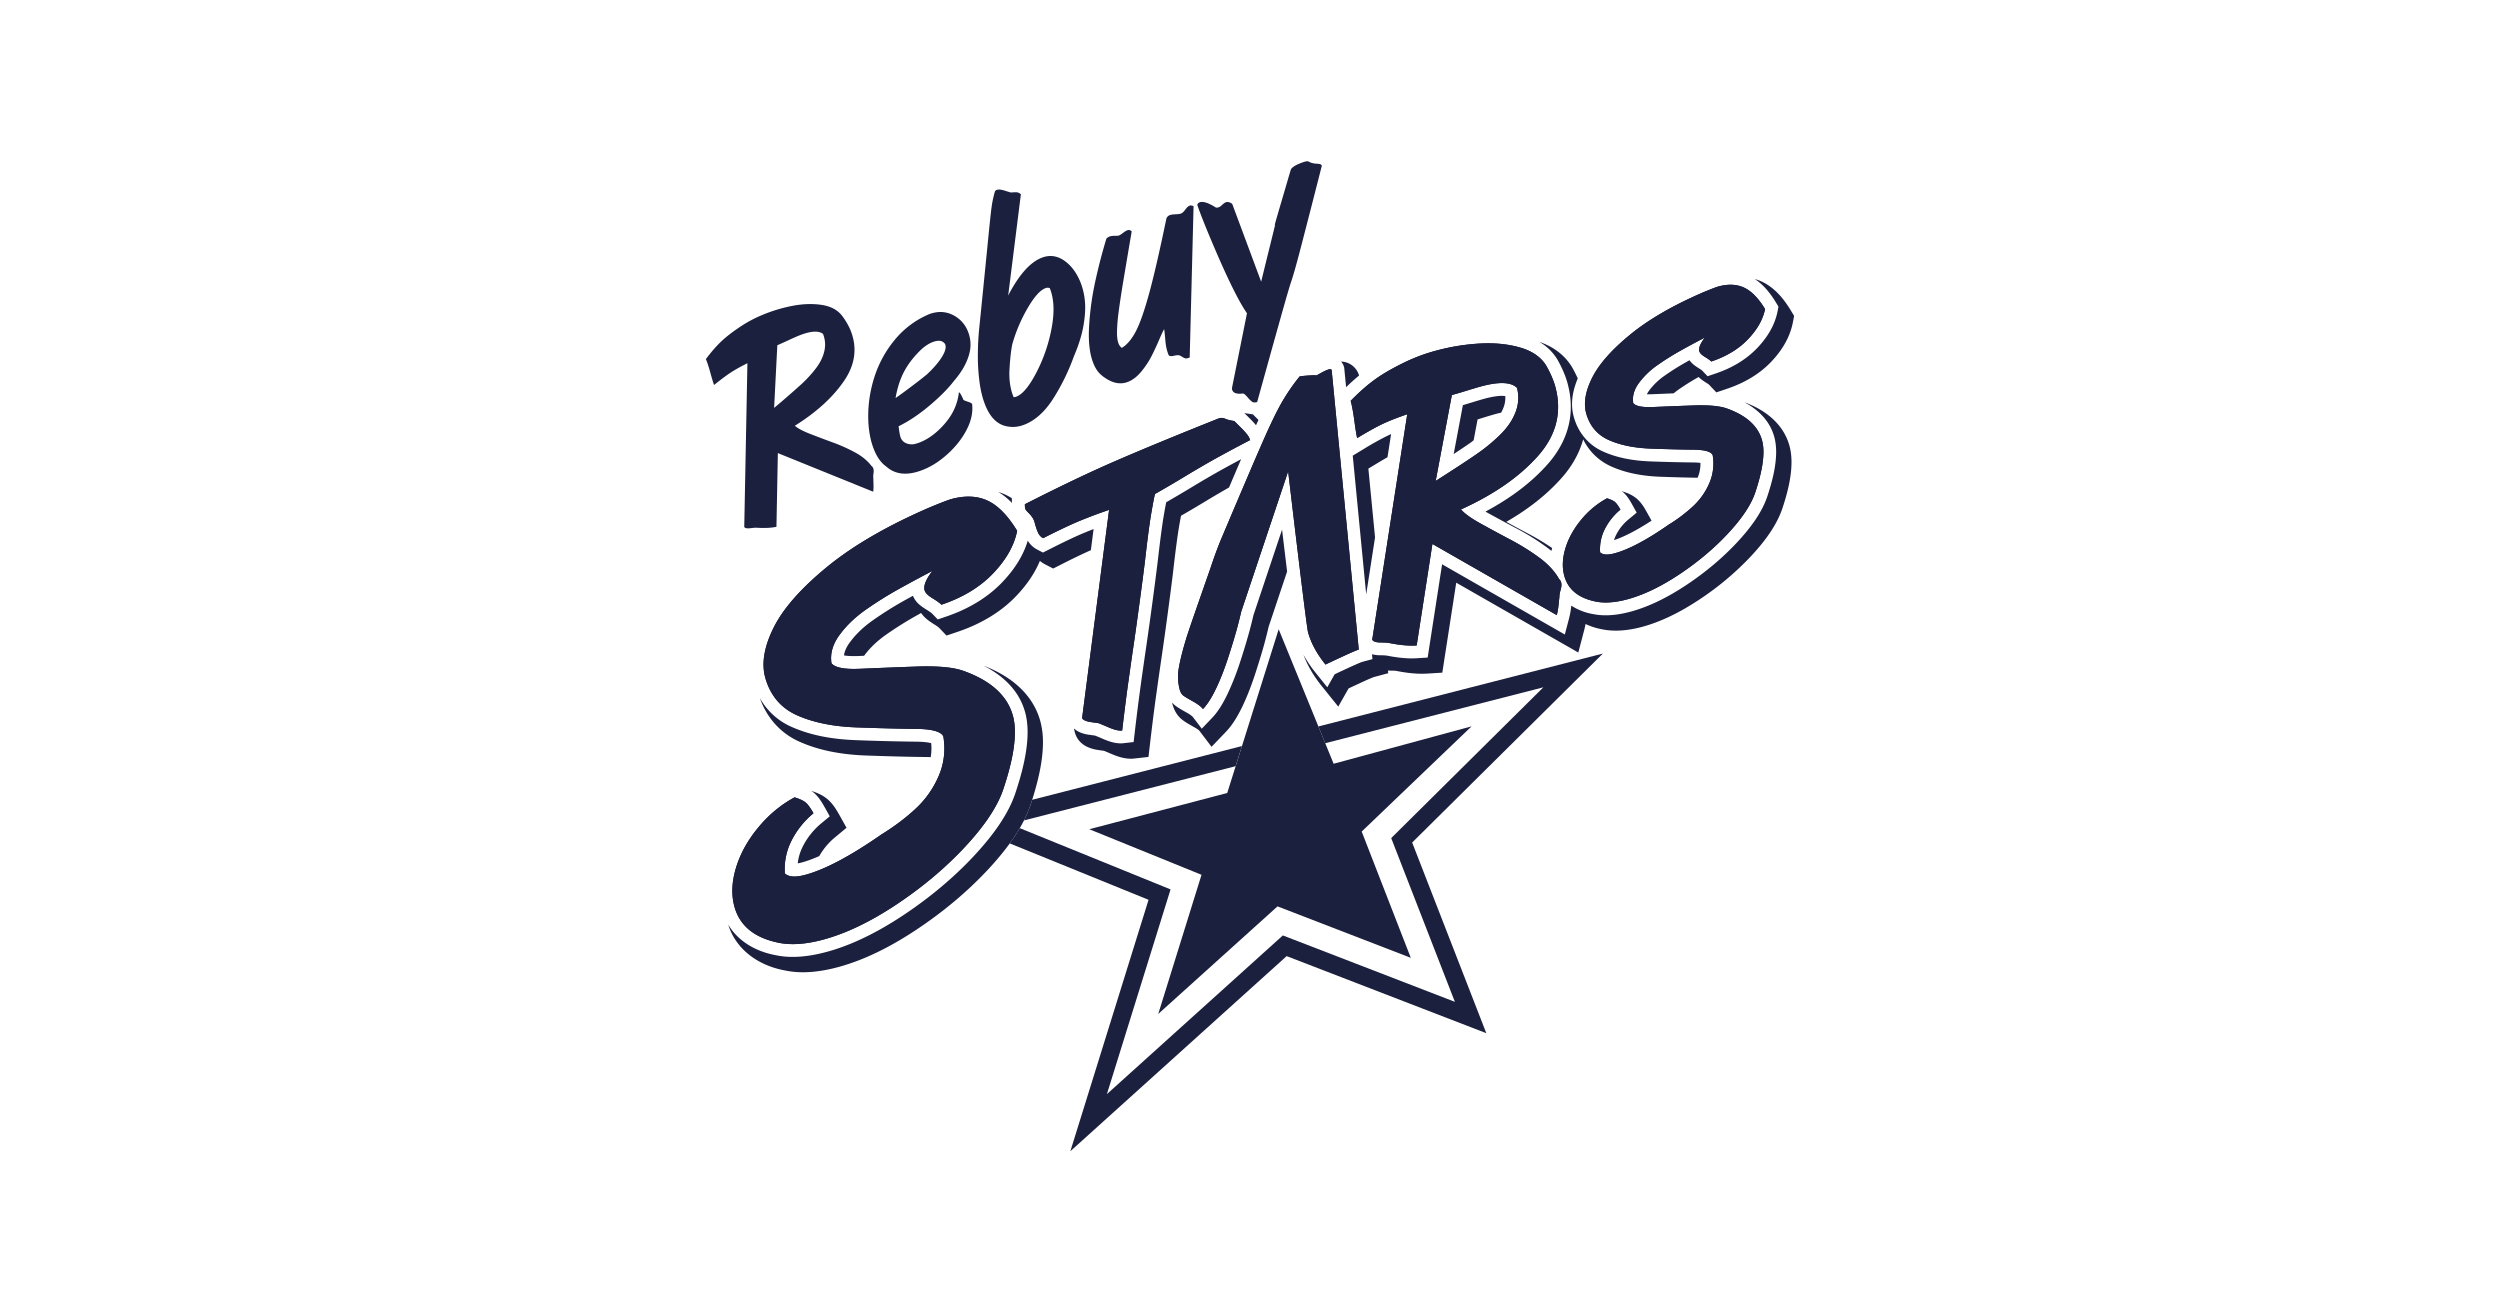 <svg viewBox="0 0 1200 630" xmlns="http://www.w3.org/2000/svg" xml:space="preserve" style="fill-rule:evenodd;clip-rule:evenodd;stroke-linejoin:round;stroke-miterlimit:2"><path style="fill:none" d="M8924 0h1838v613H8924z" transform="matrix(.653 0 0 1.028 -5826.32 0)"/><path d="m0-4.996 4.487-14.279L9.28-7.545l12.034-3.264-9.586 9.179 4.283 11.014L4.386 4.896l-10.404 9.383 3.775-12.137-9.791-3.976L0-4.996Z" style="fill:#1c203f;fill-rule:nonzero" transform="matrix(5.503 0 0 5.503 589.074 408.119)"/><path d="M0-4.256c.06.225.287.458.682.698.392.24.656.429.79.57 1.871-.63 3.375-1.543 4.515-2.741 1.14-1.196 1.837-2.431 2.089-3.703-.805-1.325-1.658-2.2-2.558-2.625-.901-.425-1.958-.476-3.171-.15-.254.068-.88.309-1.879.721-3.711 1.605-6.702 3.339-8.973 5.201-2.27 1.862-3.821 3.622-4.652 5.282-.831 1.661-1.079 3.112-.746 4.354.437 1.569 1.362 2.67 2.776 3.304 1.413.63 3.15.985 5.21 1.058 2.058.073 3.783.117 5.176.13 1.392.011 2.185.233 2.381.661.193 1.2.062 2.339-.396 3.418a8.343 8.343 0 0 1-1.963 2.826c-.852.806-1.87 1.577-3.054 2.312-2.706 1.882-4.92 3.054-6.642 3.516-.854.229-1.443.186-1.769-.127a5.453 5.453 0 0 1 .597-2.894 7.447 7.447 0 0 1 1.898-2.352c-.249-.448-.472-.755-.671-.927-.198-.172-.524-.325-.977-.461-1.194.641-2.251 1.518-3.172 2.633-.922 1.115-1.567 2.283-1.937 3.505-.37 1.224-.42 2.346-.147 3.364.451 1.678 1.721 2.733 3.814 3.169 1.09.237 2.4.151 3.927-.259 1.992-.535 4.123-1.556 6.392-3.063 2.269-1.509 4.257-3.178 5.967-5.009 1.707-1.831 2.82-3.49 3.336-4.978.967-2.86 1.258-5.009.872-6.448-.479-1.782-1.931-3.102-4.361-3.96-.886-.309-2.263-.43-4.133-.361a654.77 654.77 0 0 0-4.848.192c-1.364.062-2.195-.101-2.491-.487-.128-.833.105-1.653.7-2.463.592-.81 1.349-1.538 2.268-2.186A32.539 32.539 0 0 1-2.223-4.37 119.22 119.22 0 0 1 .682-5.932C.123-5.204-.105-4.644 0-4.256m25.304-11.436a123.63 123.63 0 0 1 3.095-1.658 1.47 1.47 0 0 0-.28-.506 5.85 5.85 0 0 0-.524-.577c-.199-.197-.394-.389-.582-.578-.332-.048-.592-.112-.778-.193a.785.785 0 0 0-.52-.057c-3.646 1.455-6.624 2.682-8.932 3.681-2.309.999-4.988 2.276-8.036 3.83.003.182.011.298.025.351.02.074.061.148.128.22.064.074.137.148.213.224.078.076.165.182.266.319.1.139.173.297.222.477.111.413.215.719.315.92a.975.975 0 0 0 .428.446c1.334-.677 2.389-1.177 3.163-1.498a41.839 41.839 0 0 1 2.588-.968L13.744 6.884c.023.086.1.159.231.221s.297.109.5.14c.201.031.42.061.656.089.085.022.39.146.911.371.522.226.921.317 1.196.278.193-1.657.382-3.134.565-4.43.182-1.297.341-2.403.477-3.322.135-.919.303-2.128.505-3.628s.352-2.662.451-3.486c.214-1.879.395-3.245.542-4.099.148-.854.254-1.408.322-1.666.841-.476 1.718-.991 2.631-1.542a84.755 84.755 0 0 1 2.573-1.502m9.949-7.819c-.148.04-.363.138-.648.293-.282.157-.43.235-.439.238-.01-.031-.229-.032-.659-.002-.432.03-.695.058-.791.084a17.376 17.376 0 0 0-1.62 2.376c-.44.784-.987 1.923-1.64 3.415-.656 1.493-1.857 4.309-3.609 8.45a34.92 34.92 0 0 0-.799 2.155c-.184.568-1.895 5.38-2.216 6.436-.32 1.054-.538 1.913-.651 2.576a4.373 4.373 0 0 0 .066 1.873c.069.256.171.436.308.542.137.107.42.279.849.516.427.239.722.462.881.671.382-.4.765-1.001 1.149-1.806.383-.804.741-1.727 1.078-2.769.336-1.043.596-1.904.778-2.586.124-.466.233-.908.328-1.325l4.096-12.243S33.292-1.179 33.446-.605c.25.936.76 1.881 1.53 2.839.008-.013.447-.223 1.321-.627.871-.406 1.398-.633 1.578-.681l-2.364-24.369c-.022-.085-.109-.107-.258-.068M55.344-5.23c-.372-.665-.935-1.277-1.691-1.84a19.8 19.8 0 0 0-2.547-1.59c-.943-.499-1.821-.974-2.632-1.424-.809-.449-1.371-.854-1.684-1.215 2.857-1.292 5.092-2.843 6.704-4.654s2.121-3.824 1.528-6.037c-.149-.553-.41-1.161-.781-1.825-.454-.757-1.21-1.289-2.267-1.598-1.058-.309-2.227-.428-3.508-.359a18.602 18.602 0 0 0-3.82.614 15.57 15.57 0 0 0-2.557.925c-1.061.502-1.946.999-2.653 1.49-.706.492-1.462 1.148-2.268 1.969.117.435.223 1.014.32 1.734.096.722.179 1.228.244 1.518.844-.512 1.55-.907 2.12-1.186.569-.277 1.319-.575 2.249-.893L39.047.064c.088.159.329.24.723.243.393.002.657.02.792.052.928.185 1.716.253 2.364.205l1.372-8.851 10.847 6.205c.068-.258.118-.529.149-.817l.084-.801c-.003-.136.032-.334.105-.594.074-.258.09-.468.046-.627a.6.6 0 0 0-.185-.309m-9.35-16.048c.308-.082.748-.211 1.316-.387.568-.176.986-.299 1.251-.371 1.575-.422 2.613-.375 3.117.139.177.706.138 1.4-.117 2.084-.256.685-.683 1.327-1.279 1.925-.599.6-1.264 1.158-1.998 1.673-.734.516-1.967 1.326-3.701 2.43l1.411-7.493Zm23.964 1.165c-.629-.219-1.605-.304-2.933-.256-1.326.048-2.474.094-3.443.136-.969.044-1.559-.072-1.768-.346-.091-.592.074-1.174.496-1.75a6.86 6.86 0 0 1 1.611-1.551c.651-.46 1.345-.894 2.078-1.302a78.304 78.304 0 0 1 2.064-1.109c-.398.516-.559.914-.486 1.19.044.159.204.325.484.495.279.17.467.305.562.404 1.328-.446 2.396-1.096 3.206-1.946.809-.849 1.304-1.726 1.484-2.629-.571-.941-1.177-1.562-1.816-1.864-.64-.302-1.391-.338-2.252-.106-.181.048-.626.219-1.334.512-2.637 1.14-4.76 2.371-6.372 3.693-1.612 1.321-2.713 2.572-3.304 3.75-.59 1.179-.766 2.21-.53 3.093.31 1.114.968 1.895 1.971 2.344 1.004.449 2.238.7 3.701.752 1.461.052 2.685.083 3.674.092.988.008 1.552.166 1.691.47a4.33 4.33 0 0 1-.28 2.427 5.926 5.926 0 0 1-1.395 2.005A13.392 13.392 0 0 1 64.9-9.966c-1.922 1.337-3.495 2.169-4.719 2.496-.605.164-1.024.133-1.255-.09a3.878 3.878 0 0 1 .424-2.055 5.292 5.292 0 0 1 1.347-1.669c-.176-.318-.334-.537-.475-.659-.141-.122-.373-.231-.695-.328a7.578 7.578 0 0 0-2.252 1.87c-.655.792-1.113 1.621-1.376 2.49-.263.869-.297 1.665-.103 2.389.32 1.19 1.222 1.941 2.706 2.25.775.167 1.706.106 2.791-.184 1.412-.38 2.926-1.106 4.537-2.176 1.611-1.071 3.024-2.257 4.237-3.557 1.213-1.3 2.004-2.478 2.371-3.534.685-2.031.892-3.557.618-4.578-.339-1.266-1.371-2.203-3.098-2.812" style="fill:#1c203f;fill-rule:nonzero" transform="matrix(5.503 0 0 5.503 443.788 306.708)"/><path d="m0-44.973.164 1.686c.384-.372.759-.709 1.13-1.015a1.66 1.66 0 0 0-.707-.957 1.693 1.693 0 0 0-.857-.264c.12.146.209.311.245.454l.025.096Zm-28.991 11.371a5.314 5.314 0 0 0-.542-.3 5.102 5.102 0 0 0-.642-.249c.424.256.818.577 1.19.958l-.006-.409Zm21.297-6.366.214-.461c-.04-.038-.08-.079-.119-.118l-.369-.37-.516-.074a2.462 2.462 0 0 1-.231-.041c.156.156.314.314.479.476.196.193.377.387.542.588m7.383-5.645-.028.008c.011.009.018.021.028.032v-.04Zm18.913-.074c.405.725.705 1.413.884 2.084.182.679.279 1.356.276 2.03.008 1.83-.724 3.56-2.047 5.037-1.4 1.573-3.206 2.934-5.397 4.103l.086.047c.803.445 1.674.917 2.611 1.413a20.765 20.765 0 0 1 2.691 1.681c.127.095.249.191.367.288.017-.083.043-.167.064-.251a21.922 21.922 0 0 0-2.02-1.22c-.698-.37-1.359-.725-1.981-1.065 1.911-1.1 3.52-2.362 4.805-3.805.913-1.019 1.566-2.168 1.902-3.393a4.962 4.962 0 0 0 2.478 2.379c1.239.553 2.672.827 4.278.886 1.245.043 2.312.072 3.225.085a3.14 3.14 0 0 0 .249-1.23l-.001-.063a5.158 5.158 0 0 0-.644-.04 143.85 143.85 0 0 1-3.705-.091c-1.565-.057-2.942-.325-4.117-.85-1.29-.558-2.225-1.685-2.591-3.07a4.09 4.09 0 0 1-.143-1.088c.002-.737.185-1.479.498-2.231a11.708 11.708 0 0 0-.485-.961c-.651-1.094-1.68-1.822-2.869-2.229a4.43 4.43 0 0 1 1.586 1.554m5.126 15.261a2.761 2.761 0 0 0-.195.478c.827-.264 1.942-.83 3.273-1.695l-.462-.833c-.219-.386-.442-.745-.815-1.077-.428-.358-.857-.517-1.27-.646l-.064-.02c.048.035.096.066.145.105.318.285.505.586.72.962l.45.809-.714.592a4.18 4.18 0 0 0-1.068 1.325M1.916-25.213l.773-4.974-.583-5.997.716-.433c.345-.21.661-.395.953-.561l.313-2.018a9.108 9.108 0 0 0-.358.166 26.61 26.61 0 0 0-2.032 1.137l-.955.579 1.173 12.101Zm9.373-13.44.343-1.823.417-.127c.56-.174.968-.293 1.199-.357.155-.041.298-.075.436-.105.084-.153.158-.306.215-.46a2.37 2.37 0 0 0 .151-.984 1.98 1.98 0 0 0-.301-.022c-.348 0-.865.074-1.512.248-.239.066-.65.186-1.211.359-.249.076-.474.145-.676.205l-.802 4.263a64.211 64.211 0 0 0 1.482-.997c.09-.064.171-.134.259-.2m-42.741 19.661c1.851.942 3.156 2.309 3.632 4.107.139.525.202 1.088.203 1.693-.004 1.511-.383 3.286-1.099 5.409-.599 1.713-1.805 3.472-3.574 5.374-1.774 1.899-3.831 3.625-6.165 5.176-2.344 1.557-4.577 2.636-6.722 3.212-1.042.278-2.015.427-2.928.427a7.063 7.063 0 0 1-1.515-.154c-1.816-.346-3.289-1.276-4.114-2.662.669 2.135 2.563 3.548 4.912 3.991a7.553 7.553 0 0 0 1.61.165c.961 0 1.973-.157 3.043-.442 2.207-.594 4.482-1.695 6.854-3.272 2.36-1.568 4.445-3.317 6.244-5.243 1.793-1.93 3.039-3.732 3.671-5.531.724-2.155 1.117-3.971 1.123-5.555a7.106 7.106 0 0 0-.218-1.809c-.609-2.301-2.458-3.931-4.957-4.886M35.17-41.868l.003-.011-.258-.088c1.302.697 2.254 1.717 2.607 3.055.106.402.153.829.153 1.281-.003 1.129-.282 2.418-.796 3.948-.45 1.282-1.334 2.559-2.609 3.93-1.277 1.368-2.758 2.61-4.434 3.726-1.688 1.119-3.303 1.902-4.87 2.324-.759.202-1.477.313-2.162.313-.396 0-.78-.037-1.143-.114a5.092 5.092 0 0 1-1.857-.727l-.014.126a6.566 6.566 0 0 1-.178.981l-.37 1.41-10.705-6.124-1.259 8.135-.897.056a9.116 9.116 0 0 1-.49.016c-.656 0-1.371-.084-2.16-.241l-.019-.003-.025-.006-.002.001a6.255 6.255 0 0 0-.536-.023 2.699 2.699 0 0 1-.725-.091l.04.428-.914.245-.006.002c-.016.005-.042.017-.077.03-.07.027-.17.068-.294.122-.247.105-.589.26-1.02.46-.436.202-.773.36-.986.461l-.643 1.135-1.03-1.281a10.587 10.587 0 0 1-1.049-1.558c.354.949.89 1.856 1.593 2.731l1.443 1.795.898-1.585c.208-.099.498-.234.855-.399.429-.201.768-.354 1.008-.456l.287-.12c.006-.001.023-.009.033-.012l.035-.01.003-.001 1.239-.331-.023-.233c.075.005.148.006.219.008.182.002.323.005.398.011l.072.005.022.006.03.004c.803.159 1.539.245 2.227.245.186 0 .358-.007.515-.016l1.257-.079 1.215-7.847 10.648 6.091.518-1.974c.044-.168.081-.339.113-.513a5.75 5.75 0 0 0 1.423.458c.385.082.8.121 1.223.121.734 0 1.491-.118 2.278-.327 1.627-.439 3.286-1.246 5.001-2.384a25.35 25.35 0 0 0 4.516-3.793c1.298-1.396 2.222-2.719 2.703-4.086.524-1.562.817-2.893.82-4.095 0-.483-.049-.951-.168-1.399-.468-1.773-1.874-3.018-3.676-3.733m3.759-8.153c-.664-1.087-1.442-1.966-2.485-2.466a4.209 4.209 0 0 0-.633-.232c.72.468 1.31 1.165 1.843 2.036l.224.37-.083.428c-.23 1.157-.855 2.223-1.77 3.182-.956 1.002-2.196 1.742-3.66 2.234l-.672.227-.482-.504-.003-.002a.913.913 0 0 0-.062-.048 4.41 4.41 0 0 0-.28-.181c-.26-.171-.534-.35-.745-.661-.063.035-.128.07-.192.107-.701.389-1.361.802-1.978 1.237a5.84 5.84 0 0 0-1.357 1.302 2.23 2.23 0 0 0-.194.322c.058.003.122.004.189.004a8 8 0 0 0 .33-.009l1.816-.075c.117-.096.234-.192.366-.286a21.685 21.685 0 0 1 1.808-1.139c.208.206.427.347.606.464.127.077.217.136.262.169l.028.022.653.686.944-.319c1.519-.511 2.826-1.287 3.838-2.347.959-1.006 1.635-2.146 1.886-3.404l.083-.429.034-.17-.314-.518ZM-5.422-30.864l-2.497 7.466c-.095.417-.204.854-.327 1.312a54.125 54.125 0 0 1-.793 2.639 23.764 23.764 0 0 1-1.133 2.908c-.416.87-.842 1.562-1.351 2.097l-.903.942-.79-1.038c0-.002-.178-.178-.536-.37-.453-.254-.741-.42-.988-.609a1.81 1.81 0 0 1-.27-.26c.011.045.015.091.027.136.119.431.343.962.859 1.368.289.219.593.392 1.046.647.165.089.278.168.35.221.033.026.058.046.072.059l1.084 1.426 1.265-1.32c.557-.587 1.003-1.321 1.432-2.213.419-.882.802-1.868 1.155-2.964.341-1.058.608-1.94.799-2.662.122-.455.231-.891.326-1.308l1.613-4.822-.219-1.81-.221-1.845M-47.209-3.26c-.25.489-.4.984-.458 1.508.102-.016.218-.041.349-.077.451-.119.967-.311 1.53-.559a5.874 5.874 0 0 1 1.376-1.637l1-.832-.632-1.133c-.294-.519-.574-.961-1.007-1.345-.454-.381-.932-.578-1.439-.74.084.055.168.112.249.18.375.335.627.723.914 1.229l.452.811-.715.593a6.321 6.321 0 0 0-1.619 2.002m32.807-27.89c.062-.363.118-.673.167-.922a98.723 98.723 0 0 0 2.056-1.215c.751-.454 1.461-.87 2.131-1.251.399-.937.754-1.764 1.055-2.467-.683.364-1.274.684-1.77.962h-.002c-.79.441-1.637.936-2.539 1.482-.766.463-1.507.9-2.224 1.312-.055.276-.127.66-.207 1.131-.14.81-.32 2.169-.534 4.043a355.5 355.5 0 0 1-.96 7.143c-.136.916-.294 2.021-.476 3.314a192.988 192.988 0 0 0-.562 4.404l-.104.881-.879.099a1.968 1.968 0 0 1-.258.016c-.529-.007-.983-.159-1.505-.377a21.541 21.541 0 0 0-.724-.304c-.201-.024-.391-.05-.569-.079a2.79 2.79 0 0 1-.807-.232 1.713 1.713 0 0 1-.444-.298l-.008.061.077.298c.212.743.762 1.09 1.076 1.235.315.149.627.225.932.271.164.026.34.051.527.074.128.051.357.146.656.276.541.227 1.061.406 1.676.414.13 0 .235-.008.321-.019l1.226-.138.144-1.233c.193-1.647.379-3.112.561-4.394.181-1.291.34-2.396.475-3.31.136-.929.306-2.144.509-3.648.202-1.505.353-2.672.453-3.509.213-1.871.393-3.226.53-4.02m-33.08 18.8c1.649.735 3.584 1.113 5.788 1.192 2.068.074 3.805.117 5.218.13.146.001.281.005.409.012.037-.246.062-.495.063-.752 0-.153-.008-.31-.022-.469-.245-.068-.71-.126-1.339-.13a197.103 197.103 0 0 1-5.206-.131c-2.163-.077-4.04-.448-5.626-1.155a5.858 5.858 0 0 1-2.772-2.513c.601 1.72 1.821 3.091 3.487 3.816m25.621-18.563c-.283.111-.556.219-.817.328-.73.302-1.768.793-3.086 1.463l-.515.26-.509-.267a2.094 2.094 0 0 1-.815-.766c-.386 1.284-1.146 2.49-2.215 3.61-1.284 1.349-2.961 2.354-4.966 3.029l-.672.227-.492-.512c-.002.001-.046-.045-.145-.114a7.27 7.27 0 0 0-.42-.274c-.439-.285-.863-.577-1.106-1.163-.222.121-.446.245-.674.371a31.548 31.548 0 0 0-2.828 1.772c-.833.586-1.496 1.23-2.012 1.935-.309.423-.454.784-.499 1.124.2.035.493.061.86.06.149 0 .31-.003.482-.011l.411-.018c.483-.661 1.11-1.27 1.908-1.833a31.288 31.288 0 0 1 2.789-1.745l.278-.154c.301.442.702.71 1.042.929.178.11.316.2.402.263.043.029.065.048.08.06l.016.014.673.702.943-.317c2.06-.693 3.804-1.733 5.147-3.143.904-.948 1.606-1.967 2.055-3.053.137.114.285.215.448.298l.709.37.719-.363a57.414 57.414 0 0 1 2.571-1.239l.238-1.843Z" style="fill:#1c203f;fill-rule:nonzero" transform="matrix(5.503 0 0 5.503 645.227 424.056)"/><path d="m0-43.409-24.818 6.359.596 1.462 19.029-4.876-13.272 13.152 5.554 14.283-15.006-5.793-15.347 13.843 5.553-17.857-13.153-5.344c-.257.44-.549.884-.874 1.331l12.108 4.92L-46.451 0l18.866-17.018 17.416 6.723-6.467-16.63L0-43.409Zm-31.485 8.068-18.297 4.688c-.059.183-.115.365-.178.554-.146.414-.328.828-.537 1.244l18.46-4.73.552-1.756Z" style="fill:#1c203f;fill-rule:nonzero" transform="matrix(5.503 0 0 5.503 769.389 552.585)"/><path d="M0-4.256c.06.225.287.458.682.698.392.24.656.429.79.57 1.871-.63 3.375-1.543 4.515-2.741 1.14-1.196 1.837-2.431 2.089-3.703-.805-1.325-1.658-2.2-2.558-2.625-.901-.425-1.958-.476-3.171-.15-.254.068-.88.309-1.879.721-3.711 1.605-6.702 3.339-8.973 5.201-2.27 1.862-3.821 3.622-4.652 5.282-.831 1.661-1.079 3.112-.746 4.354.437 1.569 1.362 2.67 2.776 3.304 1.413.63 3.15.985 5.21 1.058 2.058.073 3.783.117 5.176.13 1.392.011 2.185.233 2.381.661.193 1.2.062 2.339-.396 3.418a8.343 8.343 0 0 1-1.963 2.826c-.852.806-1.87 1.577-3.054 2.312-2.706 1.882-4.92 3.054-6.642 3.516-.854.229-1.443.186-1.769-.127a5.453 5.453 0 0 1 .597-2.894 7.447 7.447 0 0 1 1.898-2.352c-.249-.448-.472-.755-.671-.927-.198-.172-.524-.325-.977-.461-1.194.641-2.251 1.518-3.172 2.633-.922 1.115-1.567 2.283-1.937 3.505-.37 1.224-.42 2.346-.147 3.364.451 1.678 1.721 2.733 3.814 3.169 1.09.237 2.4.151 3.927-.259 1.992-.535 4.123-1.556 6.392-3.063 2.269-1.509 4.257-3.178 5.967-5.009 1.707-1.831 2.82-3.49 3.336-4.978.967-2.86 1.258-5.009.872-6.448-.479-1.782-1.931-3.102-4.361-3.96-.886-.309-2.263-.43-4.133-.361a654.77 654.77 0 0 0-4.848.192c-1.364.062-2.195-.101-2.491-.487-.128-.833.105-1.653.7-2.463.592-.81 1.349-1.538 2.268-2.186A32.539 32.539 0 0 1-2.223-4.37 119.22 119.22 0 0 1 .682-5.932C.123-5.204-.105-4.644 0-4.256m25.304-11.436a123.63 123.63 0 0 1 3.095-1.658 1.47 1.47 0 0 0-.28-.506 5.85 5.85 0 0 0-.524-.577c-.199-.197-.394-.389-.582-.578-.332-.048-.592-.112-.778-.193a.785.785 0 0 0-.52-.057c-3.646 1.455-6.624 2.682-8.932 3.681-2.309.999-4.988 2.276-8.036 3.83.003.182.011.298.025.351.02.074.061.148.128.22.064.074.137.148.213.224.078.076.165.182.266.319.1.139.173.297.222.477.111.413.215.719.315.92a.975.975 0 0 0 .428.446c1.334-.677 2.389-1.177 3.163-1.498a41.839 41.839 0 0 1 2.588-.968L13.744 6.884c.023.086.1.159.231.221s.297.109.5.14c.201.031.42.061.656.089.085.022.39.146.911.371.522.226.921.317 1.196.278.193-1.657.382-3.134.565-4.43.182-1.297.341-2.403.477-3.322.135-.919.303-2.128.505-3.628s.352-2.662.451-3.486c.214-1.879.395-3.245.542-4.099.148-.854.254-1.408.322-1.666.841-.476 1.718-.991 2.631-1.542a84.755 84.755 0 0 1 2.573-1.502m9.949-7.819c-.148.04-.363.138-.648.293-.282.157-.43.235-.439.238-.01-.031-.229-.032-.659-.002-.432.03-.695.058-.791.084a17.376 17.376 0 0 0-1.62 2.376c-.44.784-.987 1.923-1.64 3.415-.656 1.493-1.857 4.309-3.609 8.45a34.92 34.92 0 0 0-.799 2.155c-.184.568-1.895 5.38-2.216 6.436-.32 1.054-.538 1.913-.651 2.576a4.373 4.373 0 0 0 .066 1.873c.069.256.171.436.308.542.137.107.42.279.849.516.427.239.722.462.881.671.382-.4.765-1.001 1.149-1.806.383-.804.741-1.727 1.078-2.769.336-1.043.596-1.904.778-2.586.124-.466.233-.908.328-1.325l4.096-12.243S33.292-1.179 33.446-.605c.25.936.76 1.881 1.53 2.839.008-.013.447-.223 1.321-.627.871-.406 1.398-.633 1.578-.681l-2.364-24.369c-.022-.085-.109-.107-.258-.068M55.344-5.23c-.372-.665-.935-1.277-1.691-1.84a19.8 19.8 0 0 0-2.547-1.59c-.943-.499-1.821-.974-2.632-1.424-.809-.449-1.371-.854-1.684-1.215 2.857-1.292 5.092-2.843 6.704-4.654s2.121-3.824 1.528-6.037c-.149-.553-.41-1.161-.781-1.825-.454-.757-1.21-1.289-2.267-1.598-1.058-.309-2.227-.428-3.508-.359a18.602 18.602 0 0 0-3.82.614 15.57 15.57 0 0 0-2.557.925c-1.061.502-1.946.999-2.653 1.49-.706.492-1.462 1.148-2.268 1.969.117.435.223 1.014.32 1.734.096.722.179 1.228.244 1.518.844-.512 1.55-.907 2.12-1.186.569-.277 1.319-.575 2.249-.893L39.047.064c.088.159.329.24.723.243.393.002.657.02.792.052.928.185 1.716.253 2.364.205l1.372-8.851 10.847 6.205c.068-.258.118-.529.149-.817l.084-.801c-.003-.136.032-.334.105-.594.074-.258.09-.468.046-.627a.6.6 0 0 0-.185-.309m-9.35-16.048c.308-.082.748-.211 1.316-.387.568-.176.986-.299 1.251-.371 1.575-.422 2.613-.375 3.117.139.177.706.138 1.4-.117 2.084-.256.685-.683 1.327-1.279 1.925-.599.6-1.264 1.158-1.998 1.673-.734.516-1.967 1.326-3.701 2.43l1.411-7.493Zm23.964 1.165c-.629-.219-1.605-.304-2.933-.256-1.326.048-2.474.094-3.443.136-.969.044-1.559-.072-1.768-.346-.091-.592.074-1.174.496-1.75a6.86 6.86 0 0 1 1.611-1.551c.651-.46 1.345-.894 2.078-1.302a78.304 78.304 0 0 1 2.064-1.109c-.398.516-.559.914-.486 1.19.044.159.204.325.484.495.279.17.467.305.562.404 1.328-.446 2.396-1.096 3.206-1.946.809-.849 1.304-1.726 1.484-2.629-.571-.941-1.177-1.562-1.816-1.864-.64-.302-1.391-.338-2.252-.106-.181.048-.626.219-1.334.512-2.637 1.14-4.76 2.371-6.372 3.693-1.612 1.321-2.713 2.572-3.304 3.75-.59 1.179-.766 2.21-.53 3.093.31 1.114.968 1.895 1.971 2.344 1.004.449 2.238.7 3.701.752 1.461.052 2.685.083 3.674.092.988.008 1.552.166 1.691.47a4.33 4.33 0 0 1-.28 2.427 5.926 5.926 0 0 1-1.395 2.005A13.392 13.392 0 0 1 64.9-9.966c-1.922 1.337-3.495 2.169-4.719 2.496-.605.164-1.024.133-1.255-.09a3.878 3.878 0 0 1 .424-2.055 5.292 5.292 0 0 1 1.347-1.669c-.176-.318-.334-.537-.475-.659-.141-.122-.373-.231-.695-.328a7.578 7.578 0 0 0-2.252 1.87c-.655.792-1.113 1.621-1.376 2.49-.263.869-.297 1.665-.103 2.389.32 1.19 1.222 1.941 2.706 2.25.775.167 1.706.106 2.791-.184 1.412-.38 2.926-1.106 4.537-2.176 1.611-1.071 3.024-2.257 4.237-3.557 1.213-1.3 2.004-2.478 2.371-3.534.685-2.031.892-3.557.618-4.578-.339-1.266-1.371-2.203-3.098-2.812" style="fill:#1c203f;fill-rule:nonzero" transform="matrix(5.503 0 0 5.503 443.788 306.708)"/><path d="M0 21.125c-.328-.437-.788-.818-1.38-1.145a14.212 14.212 0 0 0-1.966-.887 106.79 106.79 0 0 1-2.01-.759c-.619-.241-1.059-.475-1.316-.702 1.909-1.194 3.348-2.514 4.322-3.958.972-1.445 1.14-2.927.505-4.443a5.83 5.83 0 0 0-.733-1.224c-.396-.496-.984-.801-1.767-.919-.782-.118-1.626-.09-2.531.083-.905.173-1.791.442-2.659.806-.62.259-1.196.561-1.73.905-.708.46-1.289.898-1.743 1.316-.456.418-.931.958-1.425 1.619.125.298.257.701.395 1.204.139.504.244.856.32 1.055.55-.445 1.016-.793 1.394-1.046.379-.253.883-.537 1.514-.854l-.276 14.289c.078.105.257.138.538.102.281-.035.469-.049.569-.039.677.042 1.245.014 1.702-.083l.122-6.429 8.318 3.369c.023-.191.032-.389.026-.596-.005-.208-.012-.401-.017-.578a1.608 1.608 0 0 1 .018-.433c.027-.192.017-.341-.027-.45A.437.437 0 0 0 0 21.125m-8.481-5.05.28-5.467c.211-.09.511-.223.898-.403.389-.18.674-.308.856-.384 1.079-.453 1.823-.519 2.23-.202.195.485.233.982.119 1.494-.117.512-.358 1.01-.725 1.493-.367.485-.788.946-1.26 1.384a79.963 79.963 0 0 1-2.398 2.085m15.683-2.349c.791-.913 1.263-1.822 1.416-2.726a3.05 3.05 0 0 0-.204-1.622 2.672 2.672 0 0 0-1.329-1.423c-.613-.298-1.277-.325-1.987-.078a7.756 7.756 0 0 0-3.045 2.247 9.703 9.703 0 0 0-1.777 3.233 11.174 11.174 0 0 0-.549 3.464c.008 1.142.185 2.129.533 2.96.269.642.615 1.11 1.039 1.404.825.743 1.931.824 3.317.244.744-.312 1.459-.79 2.146-1.433.686-.643 1.217-1.342 1.591-2.095.374-.752.52-1.476.436-2.169-.025-.059-.149-.124-.373-.198-.224-.073-.352-.128-.385-.167-.174-.415-.305-.635-.393-.658-.11.985-.499 1.873-1.171 2.668-.67.793-1.385 1.348-2.144 1.667-.336.14-.605.211-.811.211-.481-.022-.796-.214-.949-.578-.059-.139-.121-.472-.188-1.001.883-.43 1.784-1.032 2.703-1.806.918-.775 1.627-1.49 2.124-2.144m-3.773.529c-.654.492-1.094.811-1.315.956.156-.914.416-1.705.78-2.372.364-.667.866-1.302 1.504-1.904.308-.266.599-.456.868-.569.409-.171.725-.192.951-.065.119.079.194.155.224.228.103.248.016.606-.266 1.07-.28.465-.722.982-1.324 1.551a41.25 41.25 0 0 1-1.422 1.105m14.783-9.211c-.256-.612-.591-1.116-1.005-1.508-.761-.71-1.564-.888-2.409-.534-.993.415-1.947 1.505-2.862 3.27l1.108-8.837c-.129-.101-.241-.156-.341-.166a2.958 2.958 0 0 0-.506.019c-.024.002-.205-.051-.542-.158-.337-.108-.582-.13-.735-.065a.372.372 0 0 0-.135.108 9.93 9.93 0 0 0-.246 1.054c-.053.314-.114.803-.182 1.466-.07.664-.157 1.543-.265 2.637a3055.9 3055.9 0 0 1-.696 6.936 23.534 23.534 0 0 0-.104 2.036c-.012.82.033 1.639.137 2.458.102.819.283 1.538.542 2.157.445 1.059 1.086 1.651 1.929 1.778.502.09 1.01.027 1.528-.191.947-.396 1.785-1.182 2.51-2.357a18.692 18.692 0 0 0 1.737-3.589c.415-.972.695-1.873.835-2.704.14-.83.178-1.549.112-2.155a5.88 5.88 0 0 0-.41-1.655M15.731 9.08a13.91 13.91 0 0 1-1.316 3.876c-.616 1.189-1.191 1.895-1.722 2.117a.645.645 0 0 1-.281.066c-.297-.706-.417-1.537-.358-2.493.059-.954.141-1.673.249-2.155A13.6 13.6 0 0 1 13.61 7.41c.564-.982 1.077-1.571 1.537-1.763a.52.52 0 0 1 .416-.02c.371.907.426 2.058.168 3.453M27.729-1.555c-.095.04-.208.15-.343.33-.135.181-.254.293-.355.335-.102.044-.27.069-.502.076-.233.008-.404.034-.513.08a.483.483 0 0 0-.297.368c-.561 2.713-1.049 4.837-1.465 6.371-.416 1.532-.805 2.652-1.165 3.355-.362.705-.774 1.197-1.24 1.478a.809.809 0 0 1-.279-.359c-.101-.241-.149-.59-.143-1.046a15.99 15.99 0 0 1 .146-1.752c.092-.713.225-1.584.396-2.617.173-1.032.419-2.494.741-4.387-.12-.122-.255-.15-.409-.086-.088.037-.21.113-.366.231a1.936 1.936 0 0 1-.346.221 1.839 1.839 0 0 1-.37.021c-.193 0-.352.025-.476.076a.648.648 0 0 0-.245.181 48.976 48.976 0 0 0-.945 3.624 25.013 25.013 0 0 0-.56 4.022c-.078 1.366.054 2.457.396 3.274.171.409.39.729.659.959.843.702 1.636.897 2.38.585.416-.174.802-.484 1.159-.929.359-.447.65-.892.874-1.338.225-.447.447-.925.665-1.437.219-.511.358-.8.415-.868.03.151.063.474.103.967.04.494.134.919.284 1.276.043.102.188.127.435.075.25-.053.408-.068.477-.045a.943.943 0 0 1 .276.135c.106.071.2.114.281.133.08.018.204-.009.372-.079l.336-13.194c-.142-.07-.266-.082-.376-.036m11.432-3.626a1.098 1.098 0 0 0-.295-.044 2.436 2.436 0 0 1-.375-.049 1.383 1.383 0 0 1-.354-.14c-.095-.064-.372.001-.831.194-.358.149-.591.308-.703.473-.063.199-.154.503-.273.913-.119.41-.264.903-.434 1.481-.17.577-.334 1.134-.489 1.671-.157.537-.232.813-.225.828a.077.077 0 0 0 .019-.015.318.318 0 0 0 .028-.057c-.089.363-.212.869-.373 1.52l-.482 1.951-.372 1.519-2.525-6.788c-.219-.156-.412-.199-.58-.129a1.136 1.136 0 0 0-.29.211c-.122.112-.215.18-.281.208a.594.594 0 0 1-.268.035c-.667-.424-1.146-.575-1.437-.452a.298.298 0 0 0-.141.109.508.508 0 0 0-.05.111c.227.661.604 1.625 1.136 2.895 1.375 3.281 2.441 5.467 3.198 6.556l-1.299 6.473a.403.403 0 0 0 .025.247c.107.255.42.347.938.275.101.036.227.144.38.324.153.18.284.311.389.39.107.08.259.091.458.034.186-.679.48-1.739.88-3.179.399-1.442.822-2.954 1.268-4.539.447-1.584.718-2.508.814-2.771.177-.52.421-1.375.733-2.564.311-1.189.673-2.586 1.084-4.191.412-1.605.7-2.728.859-3.369a.219.219 0 0 0-.132-.131" style="fill:#1c203f;fill-rule:nonzero" transform="matrix(5.503 0 0 5.503 418.245 107.337)"/></svg>